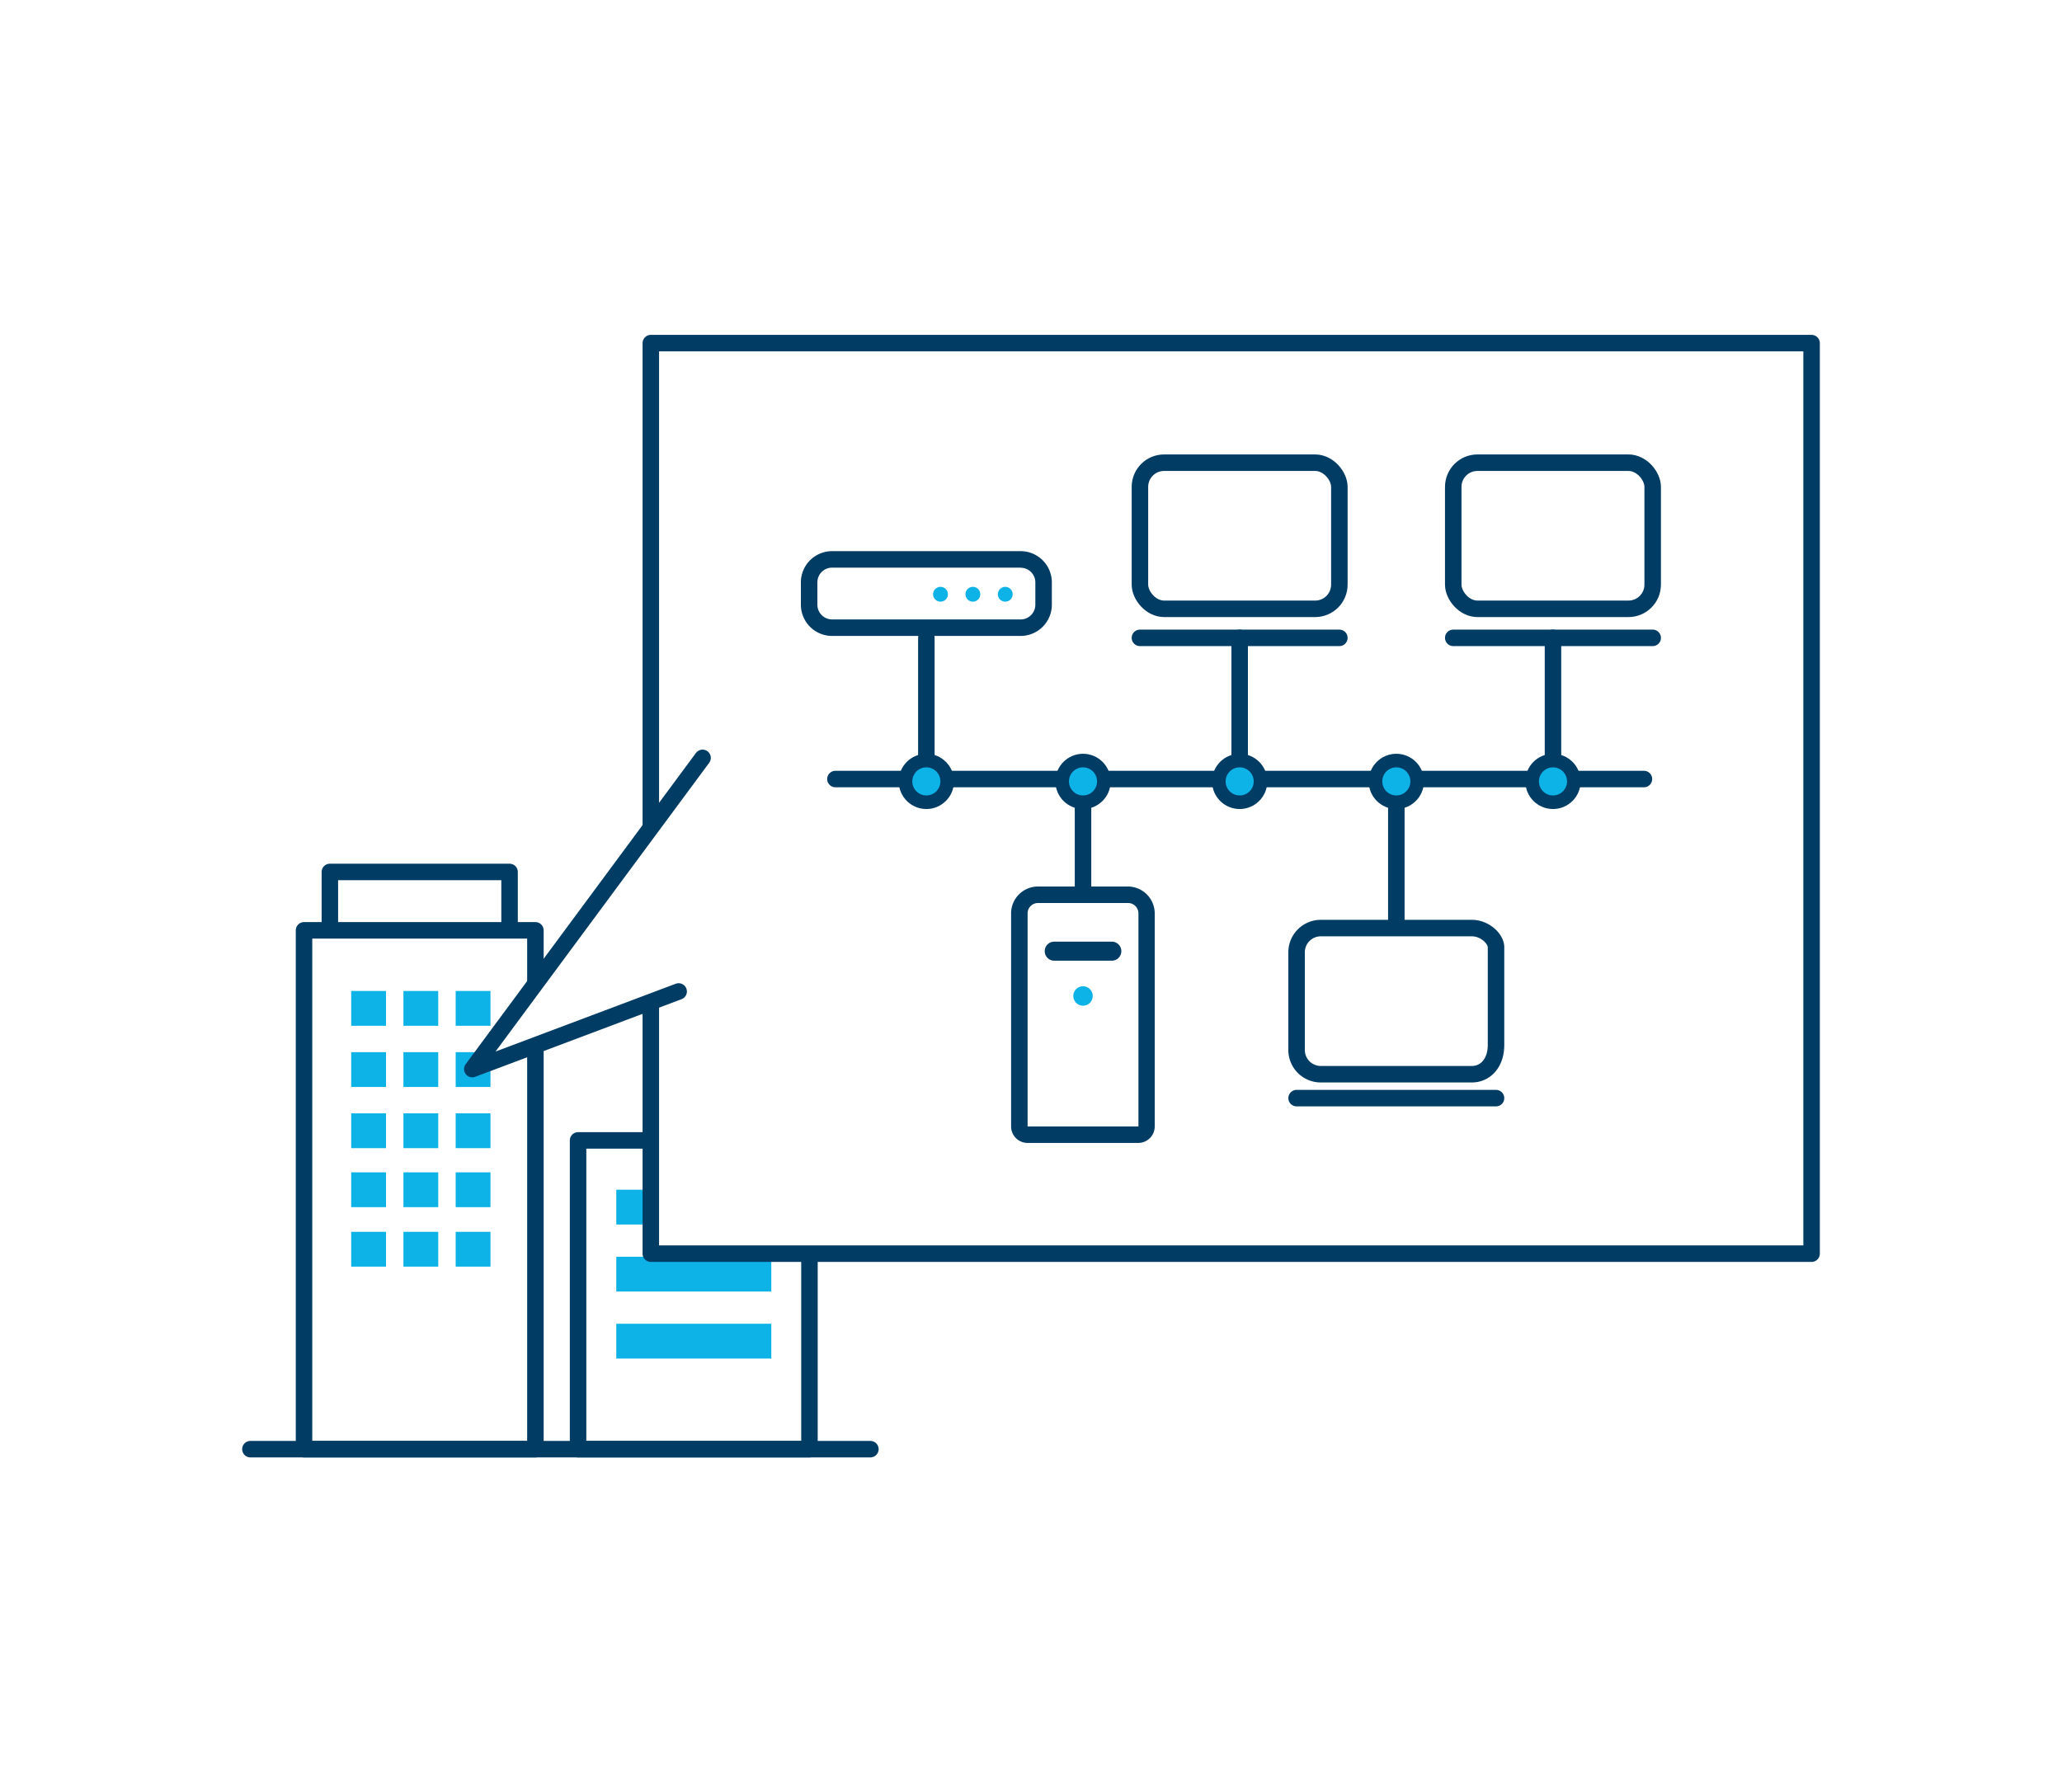 <svg id="レイヤー_2" data-name="レイヤー 2" xmlns="http://www.w3.org/2000/svg" width="375" height="326" viewBox="0 0 375 326"><defs><style>.cls-1,.cls-3{fill:#fff;}.cls-2{fill:none;}.cls-2,.cls-3,.cls-6{stroke:#003c64;stroke-linecap:round;stroke-linejoin:round;}.cls-2,.cls-3{stroke-width:3px;}.cls-4,.cls-6{fill:#0db2e7;}.cls-5{fill:#003c64;}.cls-6{stroke-width:2.47px;}</style></defs><rect class="cls-1" x="-11.83" y="-18" width="397.33" height="354.67"/><rect class="cls-2" x="59.99" y="158.6" width="32.68" height="13.07"/><rect class="cls-3" x="55.29" y="169.22" width="42.08" height="94.37"/><rect class="cls-2" x="105.13" y="207.43" width="42.08" height="56.16"/><line class="cls-2" x1="45.54" y1="263.59" x2="158.29" y2="263.59"/><rect class="cls-4" x="63.87" y="180.25" width="6.33" height="6.33"/><rect class="cls-4" x="73.37" y="180.25" width="6.33" height="6.33"/><rect class="cls-4" x="82.87" y="180.25" width="6.33" height="6.33"/><rect class="cls-4" x="63.87" y="191.38" width="6.33" height="6.33"/><rect class="cls-4" x="73.37" y="191.38" width="6.33" height="6.33"/><rect class="cls-4" x="82.87" y="191.38" width="6.33" height="6.33"/><rect class="cls-4" x="63.87" y="202.51" width="6.33" height="6.33"/><rect class="cls-4" x="73.37" y="202.51" width="6.33" height="6.33"/><rect class="cls-4" x="82.87" y="202.51" width="6.33" height="6.33"/><rect class="cls-4" x="63.87" y="213.24" width="6.33" height="6.33"/><rect class="cls-4" x="73.37" y="213.24" width="6.33" height="6.33"/><rect class="cls-4" x="82.87" y="213.24" width="6.33" height="6.33"/><rect class="cls-4" x="63.87" y="224.06" width="6.33" height="6.33"/><rect class="cls-4" x="73.37" y="224.06" width="6.33" height="6.33"/><rect class="cls-4" x="82.87" y="224.06" width="6.33" height="6.33"/><rect class="cls-4" x="112.08" y="216.4" width="28.19" height="6.33"/><rect class="cls-4" x="112.08" y="228.59" width="28.19" height="6.33"/><rect class="cls-4" x="112.08" y="240.78" width="28.19" height="6.33"/><rect class="cls-3" x="118.36" y="62.41" width="211.1" height="165.62"/><polyline class="cls-3" points="127.77 137.85 85.89 194.46 123.42 180.34"/><rect class="cls-1" x="147.15" y="101.77" width="42.63" height="12.42" rx="4.17"/><path class="cls-5" d="M185.62,103.27a2.67,2.67,0,0,1,2.67,2.67V110a2.68,2.68,0,0,1-2.67,2.67h-34.3a2.68,2.68,0,0,1-2.67-2.67v-4.08a2.67,2.67,0,0,1,2.67-2.67h34.3m0-3h-34.3a5.68,5.68,0,0,0-5.67,5.67V110a5.68,5.68,0,0,0,5.67,5.67h34.3a5.68,5.68,0,0,0,5.67-5.67v-4.08a5.68,5.68,0,0,0-5.67-5.67Z"/><circle class="cls-4" cx="182.82" cy="108.09" r="1.35"/><circle class="cls-4" cx="176.93" cy="108.09" r="1.35"/><circle class="cls-4" cx="171.04" cy="108.09" r="1.35"/><line class="cls-2" x1="225.45" y1="137.29" x2="225.45" y2="116.02"/><line class="cls-2" x1="282.43" y1="137.29" x2="282.43" y2="116.02"/><line class="cls-2" x1="253.94" y1="167.98" x2="253.94" y2="146.7"/><line class="cls-2" x1="151.93" y1="141.7" x2="298.97" y2="141.7"/><rect class="cls-2" x="264.29" y="84.16" width="36.27" height="26.58" rx="4.4"/><line class="cls-2" x1="264.29" y1="116.02" x2="300.56" y2="116.02"/><path class="cls-2" d="M267.67,195.39H240.2a4.4,4.4,0,0,1-4.4-4.4V173.21a4.4,4.4,0,0,1,4.4-4.4h27.47c2.43,0,4.4,2,4.4,3.47v17.78C272.07,193.42,270.1,195.39,267.67,195.39Z"/><line class="cls-2" x1="235.8" y1="199.74" x2="272.07" y2="199.74"/><rect class="cls-2" x="207.31" y="84.16" width="36.27" height="26.58" rx="4.4"/><line class="cls-2" x1="207.31" y1="116.02" x2="243.58" y2="116.02"/><circle class="cls-6" cx="225.45" cy="142.13" r="3.79"/><line class="cls-2" x1="168.47" y1="137.29" x2="168.47" y2="116.02"/><circle class="cls-6" cx="168.47" cy="142.13" r="3.79"/><circle class="cls-6" cx="282.43" cy="142.13" r="3.79"/><circle class="cls-6" cx="253.94" cy="142.13" r="3.79"/><line class="cls-2" x1="196.96" y1="167.98" x2="196.96" y2="146.7"/><circle class="cls-6" cx="196.96" cy="142.13" r="3.79"/><path class="cls-1" d="M186.88,206.39a1.5,1.5,0,0,1-1.5-1.5V166.14a3.39,3.39,0,0,1,3.39-3.39h16.38a3.39,3.39,0,0,1,3.39,3.39v38.75a1.5,1.5,0,0,1-1.5,1.5Z"/><path class="cls-5" d="M205.15,164.25a1.89,1.89,0,0,1,1.89,1.89v38.75H186.88V166.14a1.89,1.89,0,0,1,1.89-1.89h16.38m0-3H188.77a4.89,4.89,0,0,0-4.89,4.89v38.75a3,3,0,0,0,3,3H207a3,3,0,0,0,3-3V166.14a4.9,4.9,0,0,0-4.89-4.89Z"/><path class="cls-5" d="M202.2,174.74H191.71A1.72,1.72,0,0,1,190,173h0a1.72,1.72,0,0,1,1.72-1.72H202.2a1.73,1.73,0,0,1,1.73,1.72h0A1.73,1.73,0,0,1,202.2,174.74Z"/><circle class="cls-4" cx="196.96" cy="181.16" r="1.77"/></svg>